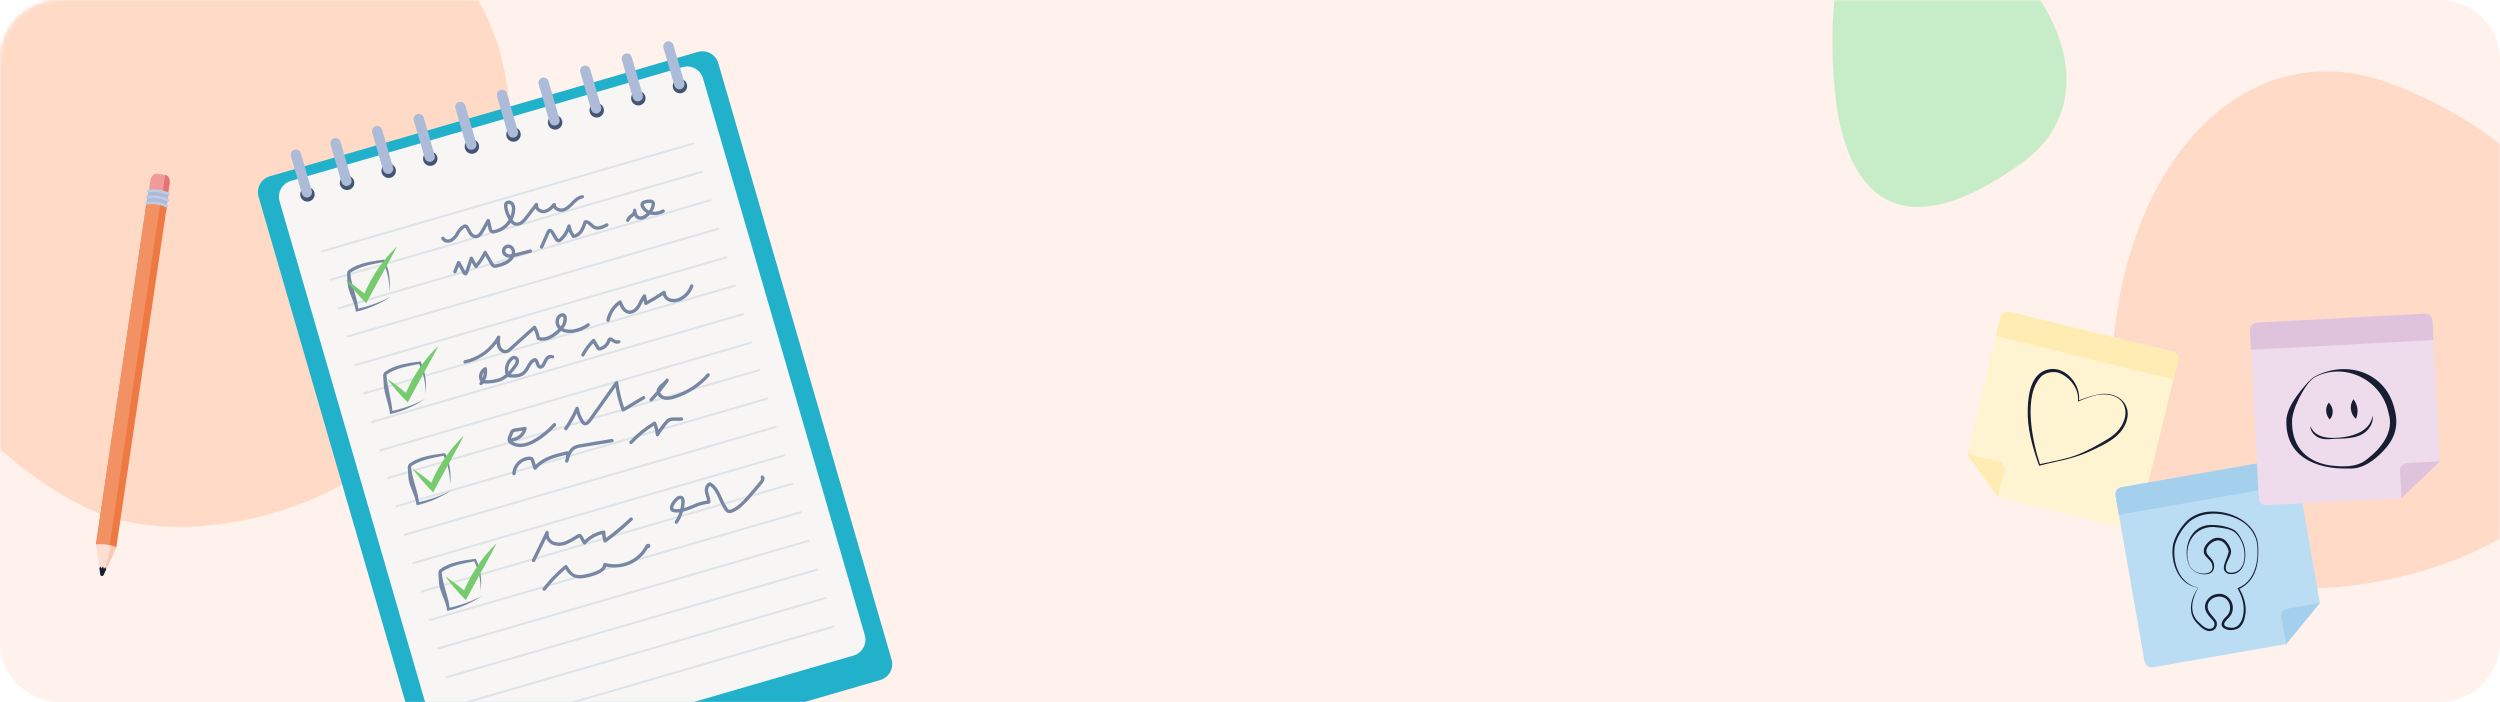 <?xml version="1.0" encoding="utf-8"?>
<svg xmlns="http://www.w3.org/2000/svg" width="666" height="187" viewBox="0 0 666 187" fill="none">
<g clip-path="url(#clip0_39_493)">
<path d="M650 0H16C7.163 0 0 7.163 0 16V171C0 179.837 7.163 187 16 187H650C658.837 187 666 179.837 666 171V16C666 7.163 658.837 0 650 0Z" fill="#FFF1EB"/>
<mask id="mask0_39_493" style="mask-type:luminance" maskUnits="userSpaceOnUse" x="0" y="0" width="666" height="187">
<path d="M650 0H16C7.163 0 0 7.163 0 16V171C0 179.837 7.163 187 16 187H650C658.837 187 666 179.837 666 171V16C666 7.163 658.837 0 650 0Z" fill="white"/>
</mask>
<g mask="url(#mask0_39_493)">
<path d="M134.915 21.812C151.319 124.161 64.212 150.347 27.632 137.232C-8.948 124.117 -82.421 42.617 -15.241 -2.505C51.939 -47.627 125.525 -36.619 134.915 21.812Z" fill="#FFDAC7"/>
<path d="M133.864 123.902C156.706 134.445 146.83 145.913 139.233 151.457C131.636 157.001 108.564 170.501 108.591 150.857C108.618 131.214 120.829 117.823 133.864 123.902Z" fill="#F8E5A9"/>
<path d="M539.102 43.049C500.954 70.856 491.252 44.329 489.096 26.831C486.94 9.333 485.792 -40.779 517.985 -22.868C550.177 -4.957 560.897 27.212 539.102 43.049Z" fill="#C7EDC8"/>
<path d="M637.145 22.366C711.914 50.929 695.806 119.357 672.877 138.709C649.924 158.102 567.062 175.781 562.794 113.39C558.526 50.999 594.389 6.07 637.145 22.366Z" fill="#FFDAC7"/>
</g>
<g filter="url(#filter0_d_39_493)">
<path d="M183.899 11.834L69.878 44.966C67.546 45.644 66.204 48.083 66.882 50.416L113.047 209.288C113.724 211.62 116.164 212.961 118.497 212.283L232.518 179.151C234.85 178.474 236.192 176.034 235.514 173.702L189.349 14.829C188.672 12.497 186.232 11.156 183.899 11.834Z" fill="#22B1CB"/>
<path d="M179.831 15.878L75.48 46.2C73.148 46.877 71.806 49.317 72.484 51.649L115.581 199.966C116.259 202.298 118.699 203.639 121.031 202.961L225.382 172.639C227.714 171.961 229.056 169.521 228.378 167.189L185.281 18.873C184.603 16.541 182.163 15.2 179.831 15.878Z" fill="#F7F6F5"/>
<path d="M182.853 35.892L83.612 64.729L83.765 65.257L183.006 36.419L182.853 35.892Z" fill="#DEE3E8"/>
<path d="M185.055 43.471L85.814 72.308L85.968 72.836L185.209 43.999L185.055 43.471Z" fill="#DEE3E8"/>
<path d="M187.256 51.045L88.015 79.882L88.169 80.41L187.41 51.573L187.256 51.045Z" fill="#DEE3E8"/>
<path d="M189.459 58.625L90.218 87.462L90.371 87.99L189.612 59.153L189.459 58.625Z" fill="#DEE3E8"/>
<path d="M191.661 66.204L92.42 95.041L92.573 95.569L191.814 66.732L191.661 66.204Z" fill="#DEE3E8"/>
<path d="M193.863 73.784L94.622 102.621L94.776 103.149L194.017 74.311L193.863 73.784Z" fill="#DEE3E8"/>
<path d="M196.064 81.358L96.823 110.195L96.977 110.723L196.218 81.885L196.064 81.358Z" fill="#DEE3E8"/>
<path d="M198.267 88.937L99.026 117.774L99.179 118.302L198.42 89.465L198.267 88.937Z" fill="#DEE3E8"/>
<path d="M200.392 96.253L101.151 125.09L101.305 125.618L200.546 96.781L200.392 96.253Z" fill="#DEE3E8"/>
<path d="M202.593 103.827L103.352 132.664L103.506 133.192L202.747 104.355L202.593 103.827Z" fill="#DEE3E8"/>
<path d="M204.796 111.406L105.555 140.243L105.708 140.771L204.949 111.934L204.796 111.406Z" fill="#DEE3E8"/>
<path d="M206.998 118.986L107.757 147.823L107.911 148.351L207.152 119.513L206.998 118.986Z" fill="#DEE3E8"/>
<path d="M209.201 126.565L109.96 155.402L110.113 155.93L209.354 127.093L209.201 126.565Z" fill="#DEE3E8"/>
<path d="M211.401 134.139L112.16 162.976L112.314 163.504L211.555 134.667L211.401 134.139Z" fill="#DEE3E8"/>
<path d="M213.604 141.719L114.363 170.556L114.516 171.084L213.757 142.246L213.604 141.719Z" fill="#DEE3E8"/>
<path d="M215.838 149.409L116.597 178.246L116.751 178.774L215.992 149.937L215.838 149.409Z" fill="#DEE3E8"/>
<path d="M218.041 156.989L118.8 185.826L118.953 186.354L218.194 157.516L218.041 156.989Z" fill="#DEE3E8"/>
<path d="M220.243 164.568L121.002 193.405L121.156 193.933L220.397 165.096L220.243 164.568Z" fill="#DEE3E8"/>
<path d="M117.665 62.653C117.308 62.705 116.942 62.668 116.595 62.557C116.152 62.411 115.785 62.094 115.588 61.671C115.487 61.442 115.588 61.178 115.815 61.072C116.043 60.972 116.307 61.072 116.413 61.299C116.51 61.494 116.685 61.644 116.898 61.708C117.264 61.825 117.662 61.795 118.006 61.62C118.649 61.193 119.17 60.601 119.513 59.912C119.94 59.078 120.596 58.378 121.408 57.902C121.61 57.791 121.843 57.746 122.075 57.776C122.394 57.85 122.661 58.058 122.819 58.345C122.972 58.598 123.115 58.854 123.244 59.12C123.365 59.377 123.506 59.627 123.662 59.868C123.878 60.258 124.265 60.523 124.71 60.577C125.322 60.576 125.815 59.849 126.174 59.213L127.67 56.54C127.789 56.322 128.065 56.248 128.282 56.362C128.391 56.422 128.474 56.53 128.497 56.649L129.016 58.81C129.041 58.975 129.108 59.127 129.204 59.26C129.304 59.328 129.56 59.282 129.646 59.263C131.25 58.934 132.647 57.95 133.495 56.553C133.411 56.4 133.337 56.244 133.256 56.084C132.706 55.117 132.37 54.041 132.26 52.934C132.234 52.587 132.312 52.243 132.488 51.946C132.701 51.632 133.046 51.441 133.422 51.417C133.892 51.378 134.355 51.552 134.689 51.896C135.133 52.437 135.34 53.132 135.261 53.825C135.221 54.769 134.976 55.699 134.533 56.538C134.903 57.22 135.761 57.474 136.443 57.104C136.543 57.053 136.632 56.986 136.719 56.91C137.205 56.534 137.635 56.083 137.978 55.571L140.549 52.202C140.697 52.005 140.984 51.967 141.182 52.116C141.322 52.224 141.386 52.406 141.345 52.578C141.286 52.87 141.381 53.174 141.591 53.388C141.934 53.758 142.424 53.947 142.926 53.904L142.937 53.901C143.906 53.768 144.69 52.94 145.274 52.232C145.43 52.038 145.719 52.011 145.908 52.168C146.006 52.248 146.064 52.368 146.073 52.498C146.093 52.784 146.248 53.042 146.485 53.208C146.89 53.496 147.4 53.6 147.892 53.497C148.779 53.28 149.493 52.545 150.183 51.83C151.012 50.977 151.896 50.159 153.07 49.983C153.31 49.942 153.539 50.099 153.58 50.339C153.581 50.344 153.585 50.355 153.586 50.36C153.623 50.607 153.455 50.833 153.208 50.871C152.308 51.006 151.552 51.712 150.861 52.428C150.089 53.219 149.248 54.088 148.11 54.367C147.359 54.539 146.573 54.378 145.944 53.926C145.748 53.783 145.581 53.602 145.448 53.4C144.82 54.115 143.972 54.608 143.038 54.799C142.243 54.881 141.453 54.584 140.914 53.991C140.798 53.87 140.7 53.727 140.622 53.578L138.686 56.115C138.284 56.701 137.783 57.224 137.215 57.653C136.551 58.144 135.686 58.28 134.908 58.008C134.569 57.866 134.265 57.646 134.034 57.364C133.039 58.803 131.526 59.804 129.813 60.153C129.442 60.255 129.042 60.199 128.707 60.011C128.401 59.767 128.201 59.413 128.145 59.023L127.893 57.98L126.964 59.647C126.485 60.502 125.802 61.479 124.707 61.476C123.965 61.423 123.296 61.011 122.921 60.37C122.743 60.095 122.586 59.809 122.444 59.518C122.33 59.282 122.205 59.05 122.066 58.827C122.03 58.763 121.984 58.702 121.924 58.656C121.924 58.656 121.893 58.665 121.808 58.707C121.153 59.115 120.628 59.691 120.285 60.38C119.862 61.213 119.218 61.909 118.429 62.407C118.195 62.527 117.938 62.608 117.674 62.644L117.665 62.653ZM133.476 52.329C133.386 52.337 133.301 52.379 133.248 52.452C133.176 52.599 133.149 52.761 133.166 52.917C133.258 53.846 133.541 54.742 134 55.553C134.215 54.993 134.341 54.401 134.363 53.805C134.425 53.352 134.303 52.89 134.035 52.521C133.898 52.383 133.704 52.308 133.503 52.326L133.477 52.334L133.476 52.329Z" fill="#7686A3"/>
<path d="M122.06 71.358C122.011 71.366 121.959 71.364 121.907 71.362C121.613 71.316 121.362 71.12 121.247 70.844L120.239 68.991L119.606 70.554C119.513 70.787 119.248 70.898 119.02 70.804C118.787 70.712 118.676 70.447 118.77 70.219L119.76 67.773C119.827 67.611 119.979 67.504 120.153 67.493C120.328 67.482 120.493 67.578 120.576 67.725L121.942 70.242L123.149 66.651C123.201 66.476 123.355 66.357 123.535 66.344C123.713 66.327 123.883 66.421 123.969 66.579L124.854 68.205C125.638 67.239 126.298 66.182 126.824 65.057C126.894 64.904 127.043 64.804 127.212 64.795C127.381 64.786 127.538 64.872 127.619 65.014L129.358 68.006C129.43 68.174 129.553 68.322 129.704 68.427C129.861 68.456 130.025 68.448 130.182 68.397C131.922 68.023 133.13 67.431 133.78 66.636C133.145 66.677 132.529 66.427 132.1 65.956C131.488 65.23 131.581 64.15 132.308 63.538C132.836 63.092 133.579 63.008 134.191 63.322C134.939 63.769 135.348 64.623 135.22 65.484L139.165 64.441C139.404 64.378 139.652 64.523 139.716 64.762C139.78 65.001 139.634 65.249 139.395 65.313L135.25 66.415C135.15 66.444 135.048 66.468 134.941 66.493C134.316 67.831 132.785 68.768 130.375 69.279C130.048 69.374 129.698 69.373 129.375 69.266C129.027 69.093 128.751 68.812 128.586 68.46L127.267 66.187C126.674 67.298 125.953 68.343 125.118 69.29C125.019 69.405 124.874 69.458 124.727 69.444C124.58 69.429 124.451 69.341 124.385 69.211L123.675 67.912L122.752 70.664C122.573 71.191 122.275 71.329 122.062 71.363L122.06 71.358ZM133.322 64.055C133.113 64.082 132.919 64.184 132.782 64.344C132.558 64.655 132.564 65.071 132.796 65.376C133.198 65.734 133.76 65.857 134.274 65.696C134.279 65.672 134.287 65.641 134.297 65.615C134.468 65.062 134.265 64.463 133.789 64.126C133.643 64.054 133.482 64.032 133.322 64.055Z" fill="#7686A3"/>
<path d="M142.335 64.259C142.086 64.291 141.86 64.122 141.828 63.874C141.815 63.792 141.831 63.707 141.86 63.63L143.602 59.678C143.696 59.41 143.888 59.183 144.132 59.037C144.628 58.796 145.185 59.075 145.583 59.755L146.442 61.234C146.529 61.415 146.665 61.569 146.842 61.667C146.917 61.628 146.983 61.58 147.046 61.522C148.048 60.595 148.78 59.41 149.153 58.093C149.221 57.856 149.472 57.715 149.709 57.783C149.878 57.831 149.998 57.968 150.031 58.142C150.183 58.979 150.505 59.773 150.984 60.475C151.611 60.27 152.146 59.845 152.492 59.281C152.914 58.569 153.228 57.797 153.437 56.998C153.484 56.846 153.6 56.733 153.755 56.693C154.597 56.477 155.199 57.035 155.733 57.532C155.944 57.746 156.183 57.939 156.436 58.101C157.28 58.582 158.434 58.081 159.446 57.524C159.663 57.404 159.936 57.478 160.062 57.694C160.188 57.909 160.107 58.184 159.892 58.31C159.892 58.31 159.887 58.312 159.881 58.313C158.647 58.992 157.224 59.589 155.988 58.883C155.674 58.688 155.377 58.454 155.118 58.192C154.742 57.843 154.471 57.601 154.206 57.558C153.993 58.341 153.667 59.089 153.238 59.78C152.71 60.643 151.838 61.246 150.841 61.421C150.682 61.444 150.519 61.377 150.423 61.245C150.058 60.755 149.752 60.215 149.524 59.646C149.069 60.602 148.433 61.468 147.652 62.187C147.476 62.37 147.25 62.499 147.004 62.559C146.498 62.648 146.046 62.356 145.658 61.69L144.799 60.211C144.728 60.066 144.618 59.943 144.484 59.856C144.501 59.874 144.446 59.999 144.423 60.04L142.686 63.991C142.625 64.134 142.489 64.237 142.333 64.254L142.335 64.259Z" fill="#7686A3"/>
<path d="M165.304 57.138C165.056 57.17 164.828 56.996 164.796 56.748C164.791 56.692 164.792 56.634 164.804 56.579C164.999 56.008 165.39 55.522 165.897 55.197L166.031 55.089C166.263 54.902 166.632 54.554 166.639 54.226C166.631 54.177 166.629 54.132 166.626 54.081C166.602 53.842 166.774 53.626 167.01 53.591C167.246 53.557 167.464 53.717 167.515 53.949C167.529 54.019 167.539 54.09 167.537 54.165C167.601 54.679 167.79 55.408 168.316 55.604C168.812 55.695 169.322 55.558 169.702 55.23C169.907 55.091 170.103 54.936 170.283 54.77C169.648 54.416 169.128 53.886 168.793 53.245C168.603 52.928 168.556 52.547 168.648 52.194C168.828 51.752 169.22 51.427 169.687 51.337C170.204 51.187 170.741 51.122 171.282 51.154C171.58 51.153 171.866 51.253 172.103 51.436C172.445 51.766 172.575 52.255 172.444 52.711C172.34 53.296 172.125 53.857 171.801 54.357C172.716 54.475 173.647 54.29 174.453 53.833C174.67 53.712 174.945 53.793 175.067 54.015C175.188 54.232 175.107 54.507 174.885 54.629C173.882 55.195 172.713 55.409 171.575 55.236C171.442 55.211 171.314 55.185 171.189 55.148C170.89 55.458 170.566 55.741 170.212 55.981C169.599 56.491 168.769 56.669 168.001 56.451C167.537 56.272 167.168 55.909 166.967 55.453C166.853 55.572 166.726 55.689 166.596 55.79L166.452 55.906C166.106 56.115 165.835 56.423 165.673 56.79C165.627 56.969 165.478 57.105 165.296 57.129L165.304 57.138ZM170.512 52.087C170.324 52.113 170.137 52.156 169.957 52.209C169.709 52.281 169.55 52.384 169.515 52.48C169.505 52.523 169.495 52.629 169.607 52.854C169.891 53.401 170.349 53.834 170.91 54.089C171.244 53.643 171.471 53.125 171.569 52.576C171.612 52.329 171.578 52.172 171.531 52.129C171.443 52.08 171.339 52.059 171.243 52.064C170.998 52.049 170.76 52.055 170.518 52.091L170.512 52.087Z" fill="#7686A3"/>
<path d="M121.954 94.85C121.706 94.882 121.48 94.714 121.448 94.465C121.413 94.229 121.573 94.011 121.805 93.961C125.463 93.173 128.615 90.86 130.464 87.61C130.584 87.392 130.86 87.317 131.076 87.432C131.234 87.523 131.325 87.697 131.302 87.876C131.137 88.668 131.168 89.483 131.394 90.259C131.637 90.858 132.321 91.38 132.906 91.187C133.175 91.069 133.416 90.896 133.619 90.688L140.076 84.874C140.262 84.706 140.546 84.72 140.715 84.906C140.74 84.933 140.758 84.956 140.773 84.986C141.262 85.863 141.611 86.809 141.801 87.796C143.348 88.216 145.009 87.155 146.159 86.169C146.37 85.987 146.563 85.805 146.741 85.628C146.113 84.946 145.858 84.007 146.053 83.103C146.176 82.403 146.647 81.82 147.3 81.544C147.715 81.355 148.198 81.403 148.563 81.675C148.805 81.897 148.957 82.202 148.989 82.53C149.104 83.596 148.772 84.66 148.07 85.476C148.908 85.816 149.826 85.904 150.711 85.739C152.045 85.523 153.313 85 154.404 84.202C154.608 84.057 154.891 84.106 155.031 84.312C155.169 84.512 155.127 84.782 154.936 84.929C153.727 85.813 152.326 86.391 150.851 86.631C149.702 86.856 148.51 86.693 147.462 86.179C147.246 86.402 147.008 86.626 146.752 86.849C145.361 88.049 143.279 89.318 141.251 88.562C141.098 88.509 140.99 88.375 140.96 88.212C140.827 87.42 140.587 86.654 140.245 85.93L134.218 91.35C133.926 91.646 133.576 91.88 133.186 92.033C132.07 92.409 130.947 91.579 130.546 90.591C130.408 90.236 130.327 89.859 130.302 89.477C128.263 92.21 125.306 94.111 121.976 94.827L121.945 94.836L121.954 94.85ZM147.787 82.353C147.733 82.363 147.678 82.373 147.629 82.399C147.259 82.564 146.998 82.908 146.936 83.304C146.814 83.889 146.962 84.499 147.348 84.959C147.899 84.335 148.173 83.506 148.098 82.675C148.071 82.465 148.011 82.397 147.989 82.38C147.928 82.346 147.857 82.338 147.792 82.351L147.787 82.353Z" fill="#7686A3"/>
<path d="M160.044 83.737C159.796 83.769 159.57 83.6 159.538 83.352C159.529 83.302 159.531 83.25 159.545 83.201C159.978 81.123 161.197 79.292 162.942 78.087C163.057 78.007 163.2 77.989 163.332 78.03C163.465 78.072 163.568 78.174 163.617 78.302C164.027 79.397 164.577 80.542 165.547 80.707C166.425 80.852 167.26 80.083 167.707 79.375C167.925 79.02 168.125 78.647 168.303 78.274C168.578 77.662 168.926 77.086 169.336 76.549C169.493 76.36 169.776 76.33 169.972 76.49C170.054 76.558 170.111 76.656 170.13 76.759L170.379 78.129C171.844 77.337 173.273 76.464 174.65 75.531C174.856 75.392 175.134 75.442 175.275 75.653C175.326 75.73 175.352 75.82 175.351 75.912C175.42 76.722 176.004 77.393 176.796 77.575C177.663 77.741 178.563 77.571 179.314 77.101C180.496 76.42 181.394 75.335 181.844 74.048C181.925 73.813 182.18 73.687 182.415 73.767C182.651 73.848 182.776 74.103 182.696 74.338C182.175 75.835 181.132 77.094 179.759 77.882C178.808 78.473 177.664 78.674 176.572 78.442C175.658 78.21 174.915 77.544 174.582 76.656C173.184 77.577 171.733 78.434 170.259 79.212C170.129 79.278 169.981 79.281 169.853 79.215C169.725 79.149 169.634 79.032 169.605 78.892L169.444 78.023C169.333 78.233 169.224 78.448 169.116 78.668C168.925 79.073 168.707 79.468 168.477 79.855C167.852 80.838 166.715 81.81 165.408 81.588C164.181 81.384 163.474 80.273 163.004 79.167C161.695 80.235 160.787 81.723 160.439 83.381C160.402 83.57 160.249 83.712 160.056 83.739L160.044 83.737Z" fill="#7686A3"/>
<path d="M126.212 100.596C125.963 100.628 125.737 100.46 125.705 100.211C125.684 100.08 125.725 99.948 125.813 99.854C125.869 99.792 125.92 99.731 125.97 99.665C125.862 99.513 125.78 99.348 125.723 99.17C125.326 97.883 125.89 96.494 127.077 95.852C127.295 95.737 127.568 95.829 127.683 96.048C127.706 96.087 127.72 96.134 127.722 96.18C127.891 97.235 127.727 98.325 127.261 99.284C127.283 99.278 127.307 99.282 127.335 99.28C128.556 99.308 129.772 99.138 130.936 98.771C131.573 98.518 132.169 98.167 132.693 97.723C132.68 97.681 132.668 97.638 132.657 97.602C132.207 96.032 132.701 94.344 133.926 93.26C134.249 92.932 134.697 92.762 135.157 92.788C135.874 92.929 136.362 93.606 136.269 94.331C136.189 94.881 135.955 95.396 135.597 95.82C135.131 96.482 134.615 97.107 134.056 97.687C135.106 97.754 136.372 97.718 137.206 97.024C137.658 96.589 138.03 96.075 138.306 95.508C138.793 94.662 139.288 93.786 140.267 93.393C140.343 93.359 140.432 93.35 140.512 93.367C141.205 93.487 141.425 94.167 141.592 94.662C141.711 95.034 141.817 95.318 141.959 95.334C142.059 95.345 142.235 95.202 142.371 94.979C142.494 94.772 142.609 94.555 142.704 94.333C142.85 93.987 143.035 93.659 143.254 93.349C143.715 92.648 144.603 92.356 145.392 92.648C145.613 92.761 145.698 93.034 145.58 93.257C145.469 93.466 145.21 93.559 144.991 93.457C144.677 93.302 144.231 93.558 143.972 93.89C143.795 94.148 143.64 94.422 143.519 94.714C143.405 94.971 143.275 95.215 143.134 95.456C142.893 95.949 142.386 96.251 141.841 96.227C141.122 96.138 140.899 95.447 140.729 94.941C140.673 94.711 140.576 94.494 140.44 94.304C139.847 94.723 139.377 95.294 139.089 95.956C138.76 96.618 138.319 97.21 137.785 97.714C136.67 98.645 135.102 98.666 133.863 98.579C133.649 98.573 133.441 98.524 133.248 98.432C132.654 98.93 131.979 99.327 131.26 99.61C130.004 100.015 128.685 100.204 127.367 100.18C127.154 100.196 126.944 100.183 126.739 100.146C126.66 100.249 126.574 100.348 126.489 100.447C126.414 100.526 126.322 100.582 126.212 100.596ZM126.883 97.173C126.552 97.612 126.423 98.171 126.527 98.707C126.736 98.223 126.859 97.701 126.883 97.173ZM134.972 93.689C134.802 93.733 134.644 93.819 134.515 93.948C133.653 94.725 133.248 95.89 133.442 97.03C133.959 96.485 134.432 95.907 134.866 95.294C135.123 94.996 135.295 94.643 135.371 94.254C135.392 93.991 135.234 93.705 135.046 93.685C135.021 93.681 134.993 93.683 134.971 93.684L134.972 93.689Z" fill="#7686A3"/>
<path d="M153.343 92.982C153.25 92.997 153.153 92.979 153.07 92.929C152.852 92.809 152.767 92.537 152.887 92.319C153.663 90.874 154.653 89.55 155.809 88.39C155.987 88.212 156.267 88.211 156.444 88.388C156.47 88.415 156.496 88.448 156.516 88.476L157.644 90.37C157.667 90.409 157.688 90.442 157.716 90.48C157.748 90.471 157.774 90.463 157.806 90.454C158.72 90.211 159.45 89.53 159.756 88.634C159.834 88.233 160.144 87.92 160.544 87.838C160.784 87.837 161.01 87.926 161.187 88.081C161.639 88.436 162.218 88.812 162.651 88.628C162.879 88.528 163.145 88.634 163.245 88.862C163.346 89.09 163.24 89.356 163.012 89.457C162.157 89.825 161.302 89.306 160.654 88.808C160.64 88.841 160.632 88.872 160.613 88.923C160.206 90.106 159.233 91.012 158.027 91.334C157.807 91.404 157.566 91.4 157.346 91.315C157.138 91.209 156.969 91.041 156.864 90.837L156.036 89.446C155.112 90.441 154.317 91.548 153.669 92.744C153.601 92.866 153.478 92.954 153.334 92.973L153.343 92.982Z" fill="#7686A3"/>
<path d="M137.424 117.04C136.183 117.24 134.906 116.964 133.862 116.266C133.655 116.126 133.483 115.947 133.352 115.733C133.131 115.19 133.171 114.578 133.457 114.065L133.883 113.049C133.961 112.826 134.091 112.622 134.256 112.46C134.489 112.277 134.773 112.172 135.063 112.145L137.779 111.722C137.925 111.691 138.078 111.744 138.173 111.854C138.273 111.962 138.316 112.11 138.289 112.255C137.892 114.042 136.403 115.379 134.581 115.57C134.525 115.575 134.467 115.569 134.41 115.552C135.316 116.13 136.411 116.332 137.46 116.119C138.579 115.891 139.64 115.446 140.59 114.815C142.372 113.736 143.985 112.392 145.371 110.838C145.54 110.652 145.821 110.633 146.012 110.801C146.204 110.968 146.218 111.25 146.05 111.442C144.604 113.064 142.921 114.464 141.061 115.588C140.013 116.276 138.842 116.759 137.615 117.007C137.548 117.015 137.484 117.028 137.417 117.036L137.424 117.04ZM137.206 112.724L135.207 113.036C135.084 113.043 134.962 113.079 134.854 113.139C134.79 113.215 134.746 113.302 134.717 113.396L134.291 114.413C134.161 114.656 134.097 114.927 134.109 115.204L134.098 115.167C134.074 114.928 134.239 114.708 134.477 114.679C134.487 114.676 134.498 114.673 134.515 114.674C135.69 114.539 136.712 113.801 137.206 112.724Z" fill="#7686A3"/>
<path d="M148.797 112.642C148.687 112.657 148.577 112.631 148.483 112.567C148.277 112.427 148.223 112.144 148.364 111.938C149.506 110.255 150.501 108.478 151.33 106.623C151.429 106.393 151.698 106.293 151.927 106.392C152.064 106.449 152.158 106.577 152.187 106.717C152.411 107.9 152.859 109.029 153.5 110.05C153.567 110.185 153.671 110.304 153.799 110.393C154.071 110.52 154.494 110.105 154.774 109.709L161.892 99.707C162.033 99.506 162.317 99.458 162.519 99.6C162.62 99.673 162.687 99.785 162.705 99.906C163.005 102.16 163.522 104.373 164.261 106.523L169.235 103.543C169.451 103.423 169.727 103.504 169.847 103.72C169.964 103.927 169.898 104.192 169.695 104.32L164.248 107.58C164.13 107.648 163.991 107.66 163.864 107.617C163.737 107.574 163.638 107.471 163.591 107.347C162.862 105.332 162.32 103.252 161.97 101.138L155.504 110.229C154.837 111.167 154.07 111.522 153.399 111.201C153.118 111.043 152.885 110.813 152.733 110.525C152.263 109.774 151.886 108.968 151.612 108.126C150.879 109.621 150.043 111.06 149.108 112.431C149.036 112.538 148.925 112.61 148.798 112.624L148.797 112.642Z" fill="#7686A3"/>
<path d="M176.327 104.488C175.796 104.573 175.256 104.547 174.742 104.41C174.11 104.227 173.568 103.818 173.219 103.267C172.756 103.802 172.276 104.319 171.789 104.827C171.618 105.009 171.334 105.017 171.153 104.846C170.972 104.676 170.964 104.392 171.134 104.211C171.134 104.211 171.145 104.207 171.143 104.202C171.76 103.565 172.354 102.912 172.929 102.23C172.931 102.16 172.934 102.091 172.944 102.025C173.057 101.133 173.74 100.569 174.34 100.074C174.645 99.842 174.919 99.585 175.172 99.294C175.23 99.214 175.285 99.129 175.342 99.05C175.476 98.839 175.755 98.775 175.965 98.909C176.176 99.042 176.24 99.321 176.106 99.532C176.045 99.636 175.976 99.736 175.901 99.832C175.264 100.75 174.585 101.645 173.869 102.511C174.051 103.02 174.473 103.406 174.994 103.547C175.777 103.697 176.586 103.628 177.328 103.344C180.803 102.3 183.916 100.307 186.321 97.588C186.49 97.402 186.772 97.388 186.958 97.558C187.138 97.723 187.155 97.998 186.998 98.187C184.481 101.03 181.223 103.116 177.587 104.213C177.176 104.338 176.764 104.435 176.342 104.5L176.327 104.488Z" fill="#7686A3"/>
<path d="M134.973 124.603C134.973 124.603 134.923 124.606 134.9 124.607C134.652 124.599 134.454 124.393 134.462 124.145C134.612 121.686 136.593 119.736 139.059 119.632C139.361 119.608 139.666 119.691 139.912 119.871C140.109 120.054 140.253 120.293 140.317 120.555L140.72 121.823C142.772 119.744 145.798 118.928 148.974 118.217C149.136 118.181 149.299 118.231 149.409 118.353C149.76 117.668 150.314 117.112 150.994 116.754C151.497 116.534 152.033 116.389 152.58 116.322L160.967 114.926C161.214 114.889 161.44 115.058 161.487 115.296C161.529 115.541 161.362 115.773 161.117 115.816L152.73 117.211C152.27 117.265 151.823 117.383 151.395 117.565C150.489 118.011 150.009 118.998 149.66 120.084C149.615 120.4 149.521 120.708 149.388 120.998C149.282 121.224 149.019 121.323 148.789 121.224C148.586 121.134 148.485 120.906 148.544 120.694C148.611 120.434 148.689 120.171 148.768 119.908C148.796 119.671 148.79 119.432 148.749 119.192C145.598 119.913 142.658 120.79 140.878 122.996C140.772 123.124 140.606 123.184 140.444 123.157C140.28 123.124 140.148 123.008 140.097 122.851L139.454 120.834C139.428 120.744 139.395 120.651 139.337 120.57C139.322 120.558 139.269 120.533 139.069 120.534C137.087 120.629 135.492 122.191 135.369 124.173C135.364 124.392 135.199 124.572 134.986 124.605L134.973 124.603Z" fill="#7686A3"/>
<path d="M166.173 116.293C165.925 116.325 165.698 116.156 165.666 115.908C165.65 115.775 165.69 115.637 165.783 115.542C167.65 113.517 169.799 111.77 172.168 110.367C172.28 110.3 172.418 110.283 172.54 110.327C172.665 110.365 172.762 110.463 172.815 110.585C173.071 111.209 173.27 111.855 173.406 112.52C173.934 111.737 174.501 110.988 175.115 110.266C175.363 109.936 175.678 109.662 176.037 109.46C176.495 109.264 176.991 109.177 177.491 109.203L179.541 109.186C179.792 109.182 179.993 109.381 179.997 109.631C180.001 109.882 179.802 110.083 179.551 110.087L177.503 110.11C177.145 110.082 176.783 110.136 176.449 110.267C176.201 110.419 175.985 110.62 175.807 110.855C174.963 111.85 174.199 112.907 173.528 114.024C173.427 114.19 173.228 114.271 173.038 114.229C172.848 114.187 172.709 114.022 172.692 113.826C172.62 113.006 172.449 112.202 172.177 111.423C170.062 112.736 168.139 114.331 166.455 116.159C166.386 116.237 166.285 116.283 166.18 116.296L166.173 116.293Z" fill="#7686A3"/>
<path d="M140.195 147.755C139.947 147.787 139.719 147.613 139.687 147.365C139.673 147.278 139.687 147.188 139.727 147.107L143.354 139.694C143.46 139.469 143.732 139.378 143.957 139.485C144.145 139.579 144.246 139.79 144.198 139.998C143.96 140.989 144.744 141.975 145.606 142.32C146.648 142.658 147.784 142.585 148.773 142.109C149.492 141.786 150.19 141.411 150.857 140.988C151.194 140.787 151.529 140.581 151.874 140.389C152.092 140.252 152.351 140.199 152.603 140.258C152.84 140.344 153.033 140.516 153.139 140.743L153.79 141.882C155.159 140.563 156.881 139.673 158.747 139.32C158.882 139.292 159.018 139.327 159.125 139.416C159.231 139.505 159.285 139.633 159.285 139.77C159.273 140.3 159.329 140.828 159.45 141.342C161.677 139.67 163.807 137.878 165.84 135.971C166.017 135.793 166.304 135.796 166.477 135.975C166.654 136.152 166.652 136.439 166.473 136.611C166.467 136.613 166.458 136.621 166.455 136.628C164.242 138.707 161.905 140.651 159.464 142.454C159.261 142.605 158.979 142.561 158.829 142.358C158.801 142.32 158.778 142.281 158.766 142.239C158.557 141.619 158.427 140.975 158.392 140.322C156.717 140.745 155.201 141.655 154.031 142.928C153.937 143.036 153.792 143.089 153.65 143.073C153.508 143.057 153.381 142.974 153.309 142.846L152.363 141.186L152.355 141.16L152.324 141.169C151.989 141.358 151.663 141.555 151.33 141.749C150.626 142.2 149.887 142.593 149.125 142.928C147.922 143.495 146.541 143.57 145.279 143.147C144.493 142.826 143.859 142.22 143.5 141.455L140.55 147.498C140.486 147.631 140.353 147.727 140.204 147.747L140.195 147.755Z" fill="#7686A3"/>
<path d="M178.24 137.548C177.991 137.58 177.765 137.411 177.733 137.163C177.718 137.053 177.743 136.942 177.808 136.849C178.295 136.124 178.691 135.339 178.972 134.513C178.539 134.559 178.099 134.561 177.66 134.511C177.404 134.494 177.156 134.411 176.941 134.279C176.29 133.833 176.371 132.928 176.74 132.231C177.069 131.609 177.507 131.047 178.03 130.58C178.443 130.093 179.12 129.92 179.718 130.146C180.06 130.316 180.454 130.728 180.407 131.749C180.385 132.282 180.317 132.817 180.218 133.344C180.974 133.107 181.718 132.834 182.446 132.519C183.686 131.941 184.997 131.549 186.35 131.339C186.293 130.943 186.202 130.552 186.065 130.18C185.967 129.882 185.878 129.576 185.812 129.269C185.583 128.185 185.925 126.843 187.004 126.495C187.13 126.459 187.26 126.472 187.371 126.538C188.945 127.483 189.687 129.15 190.409 130.766C190.79 131.703 191.268 132.6 191.826 133.439C191.912 133.575 192.025 133.691 192.158 133.772C192.416 133.835 192.684 133.791 192.907 133.652C194.511 132.946 195.761 131.632 197.002 130.23C198.159 128.932 199.301 127.581 200.403 126.214C200.69 125.861 200.823 125.531 200.725 125.41C200.565 125.216 200.597 124.932 200.786 124.774C200.98 124.615 201.264 124.647 201.422 124.836C201.66 125.122 201.929 125.753 201.105 126.777C199.992 128.148 198.843 129.512 197.678 130.823C196.419 132.242 195.043 133.695 193.27 134.468C192.811 134.722 192.267 134.759 191.782 134.586C191.5 134.444 191.265 134.226 191.098 133.966C190.496 133.076 189.99 132.124 189.582 131.132C188.924 129.658 188.294 128.256 187.099 127.435C186.668 127.864 186.515 128.498 186.689 129.077C186.746 129.352 186.833 129.63 186.918 129.903C187.15 130.505 187.261 131.143 187.242 131.789C187.223 132.018 187.04 132.197 186.807 132.202C185.406 132.346 184.041 132.731 182.777 133.344C181.869 133.746 180.927 134.071 179.966 134.327C179.653 135.397 179.169 136.413 178.545 137.339C178.473 137.445 178.357 137.519 178.23 137.533L178.24 137.548ZM179.18 130.933C178.972 130.987 178.785 131.093 178.635 131.245C178.19 131.644 177.82 132.123 177.538 132.652C177.36 132.984 177.279 133.414 177.451 133.535C177.545 133.583 177.65 133.609 177.76 133.612C178.255 133.662 178.755 133.649 179.246 133.563C179.389 132.955 179.477 132.329 179.506 131.702C179.526 131.296 179.455 131.013 179.315 130.945C179.27 130.929 179.222 130.92 179.178 130.927L179.18 130.933Z" fill="#7686A3"/>
<path d="M143.026 155.387C142.777 155.419 142.551 155.25 142.519 155.002C142.501 154.881 142.533 154.757 142.609 154.661C144.347 152.45 146.305 150.422 148.457 148.606C148.651 148.446 148.932 148.468 149.091 148.662C149.108 148.68 149.12 148.7 149.131 148.719C149.728 149.73 150.296 150.601 151.167 150.978C151.885 151.222 152.655 151.273 153.395 151.12C154.588 150.951 155.754 150.63 156.866 150.163C157.524 149.886 158.644 149.286 158.688 148.375C158.693 148.236 158.765 148.106 158.879 148.027C158.993 147.948 159.141 147.923 159.273 147.964C163.446 149.144 167.87 147.252 169.907 143.426C170.02 143.124 170.287 142.904 170.607 142.862C170.827 142.85 171.032 142.962 171.144 143.153C171.264 143.347 171.271 143.591 171.158 143.79C171.042 143.944 170.863 144.036 170.669 144.04C170.647 144.041 170.628 144.035 170.609 144.029C168.393 147.947 163.879 149.946 159.492 148.954C159.225 149.77 158.453 150.463 157.219 150.982C156.034 151.475 154.794 151.819 153.524 151.999C152.614 152.177 151.678 152.106 150.812 151.785C149.881 151.3 149.122 150.542 148.637 149.618C146.688 151.306 144.907 153.175 143.32 155.199C143.249 155.288 143.14 155.348 143.025 155.364L143.026 155.387Z" fill="#7686A3"/>
<path d="M102.103 77.025C99.28 78.933 96.127 80.296 92.802 81.05C92.557 78.454 90.782 76.068 90.607 73.457L90.523 72.182C90.52 71.502 90.247 70.62 90.805 70C93.477 68.027 96.967 67.625 100.152 67.18L100.394 67.144L100.487 67.347C101.717 69.965 102.123 72.898 101.66 75.757C101.815 72.942 101.211 70.135 99.916 67.627L100.247 67.8C97.231 68.395 94.035 68.843 91.464 70.592C91.391 70.676 91.35 70.791 91.354 70.905C91.526 73.9 93.348 77.629 93.457 80.585L93.034 80.273C96.199 79.639 99.257 78.539 102.101 77.02L102.103 77.025Z" fill="#7686A3"/>
<path d="M111.198 104.306C108.375 106.214 105.217 107.579 101.897 108.331C101.653 105.735 100.405 103.196 100.23 100.585L100.146 99.31C100.142 98.624 99.87 97.748 100.428 97.127C103.1 95.154 106.59 94.753 109.775 94.308L110.017 94.272L110.11 94.474C111.34 97.093 111.746 100.026 111.283 102.885C111.438 100.07 110.834 97.263 109.539 94.755L109.87 94.928C106.854 95.523 103.657 95.966 101.087 97.72C101.015 97.809 100.973 97.919 100.977 98.032C101.149 101.028 102.443 104.91 102.547 107.868L102.13 107.554C105.293 106.915 108.352 105.82 111.197 104.301L111.198 104.306Z" fill="#7686A3"/>
<path d="M118.274 128.597C115.45 130.505 112.292 131.869 108.973 132.622C108.728 130.026 106.953 127.64 106.776 125.024L106.692 123.749C106.689 123.068 106.416 122.186 106.974 121.566C109.647 119.593 113.136 119.192 116.321 118.747L116.563 118.711L116.656 118.913C117.888 121.537 118.299 124.469 117.836 127.328C117.991 124.512 117.387 121.706 116.092 119.197L116.422 119.37C113.407 119.966 110.211 120.414 107.64 122.163C107.568 122.252 107.526 122.362 107.53 122.475C107.702 125.47 109.526 129.204 109.628 132.157L109.21 131.843C112.375 131.21 115.433 130.109 118.277 128.59L118.274 128.597Z" fill="#7686A3"/>
<path d="M126.436 156.728C123.613 158.636 120.46 159.998 117.136 160.752C116.891 158.156 115.115 155.77 114.941 153.159L114.856 151.885C114.852 151.199 114.58 150.322 115.138 149.702C117.811 147.729 121.3 147.328 124.486 146.883L124.727 146.847L124.82 147.049C126.051 149.668 126.456 152.601 125.993 155.46C126.148 152.644 125.545 149.838 124.249 147.329L124.58 147.502C121.564 148.098 118.367 148.541 115.797 150.295C115.726 150.384 115.683 150.494 115.687 150.607C115.859 153.602 117.681 157.331 117.79 160.287L117.368 159.975C120.533 159.342 123.59 158.242 126.435 156.722L126.436 156.728Z" fill="#7686A3"/>
<path d="M116.651 151.58C118.683 152.919 120.618 154.394 122.451 155.997L121.203 156.233C123.316 151.212 126.266 146.468 130.287 142.753C128.505 146.276 126.376 149.922 124.519 153.381C124.136 154.093 122.448 157.228 122.098 157.874C120.121 155.918 118.298 153.82 116.648 151.587L116.651 151.58Z" fill="#77CB6F"/>
<path d="M112.9 126.593C111.325 125.253 109.666 124.012 107.934 122.879C109.584 125.112 111.409 127.215 113.384 129.165C113.734 128.52 115.421 125.379 115.805 124.673C117.662 121.214 119.791 117.567 121.573 114.045C117.859 117.596 114.909 121.865 112.9 126.593Z" fill="#77CB6F"/>
<path d="M106.144 102.655C104.57 101.316 102.91 100.075 101.177 98.936C102.828 101.169 104.652 103.272 106.627 105.223L109.048 100.73C110.905 97.271 113.034 93.624 114.816 90.102C111.102 93.654 108.152 97.922 106.143 102.65L106.144 102.655Z" fill="#77CB6F"/>
<path d="M95.075 76.222C93.501 74.883 91.841 73.642 90.107 72.503C91.758 74.737 93.582 76.839 95.557 78.79L97.979 74.297C99.836 70.838 101.965 67.192 103.746 63.669C100.033 67.221 97.083 71.489 95.073 76.217L95.075 76.222Z" fill="#77CB6F"/>
<path d="M80.435 51.629C81.455 51.332 82.042 50.265 81.746 49.244C81.449 48.224 80.382 47.637 79.361 47.934C78.341 48.23 77.754 49.298 78.051 50.318C78.347 51.338 79.415 51.925 80.435 51.629Z" fill="#445473"/>
<path d="M78.15 38.841C77.939 38.113 77.176 37.694 76.447 37.905C75.719 38.117 75.299 38.88 75.511 39.608L78.425 49.637C78.637 50.366 79.399 50.785 80.128 50.573C80.857 50.361 81.276 49.599 81.065 48.87L78.15 38.841Z" fill="#ACBBD7"/>
<path d="M90.993 48.561C92.013 48.264 92.6 47.197 92.303 46.176C92.007 45.156 90.939 44.569 89.919 44.866C88.898 45.163 88.312 46.23 88.608 47.25C88.905 48.27 89.972 48.857 90.993 48.561Z" fill="#445473"/>
<path d="M88.708 35.774C88.496 35.045 87.734 34.626 87.005 34.838C86.276 35.049 85.857 35.812 86.069 36.541L88.983 46.569C89.195 47.298 89.957 47.717 90.686 47.505C91.415 47.293 91.834 46.531 91.622 45.802L88.708 35.774Z" fill="#ACBBD7"/>
<path d="M102.078 45.34C103.098 45.043 103.685 43.976 103.389 42.955C103.092 41.935 102.025 41.348 101.004 41.645C99.984 41.941 99.397 43.009 99.694 44.029C99.99 45.049 101.058 45.636 102.078 45.34Z" fill="#445473"/>
<path d="M99.793 32.553C99.582 31.824 98.819 31.405 98.09 31.616C97.362 31.828 96.942 32.591 97.154 33.319L100.068 43.348C100.28 44.077 101.042 44.496 101.771 44.284C102.5 44.072 102.919 43.31 102.708 42.581L99.793 32.553Z" fill="#ACBBD7"/>
<path d="M113.163 42.118C114.184 41.822 114.771 40.755 114.474 39.734C114.178 38.714 113.11 38.127 112.09 38.424C111.069 38.72 110.483 39.788 110.779 40.808C111.075 41.828 112.143 42.415 113.163 42.118Z" fill="#445473"/>
<path d="M110.879 29.331C110.667 28.602 109.905 28.183 109.176 28.395C108.447 28.607 108.028 29.369 108.24 30.098L111.154 40.127C111.365 40.855 112.128 41.275 112.857 41.063C113.586 40.851 114.005 40.089 113.793 39.36L110.879 29.331Z" fill="#ACBBD7"/>
<path d="M124.249 38.897C125.269 38.601 125.856 37.533 125.56 36.513C125.263 35.493 124.196 34.906 123.175 35.203C122.155 35.499 121.568 36.566 121.864 37.587C122.161 38.607 123.228 39.194 124.249 38.897Z" fill="#445473"/>
<path d="M121.964 26.11C121.753 25.381 120.99 24.962 120.261 25.174C119.532 25.386 119.113 26.148 119.325 26.877L122.239 36.906C122.451 37.634 123.213 38.053 123.942 37.842C124.671 37.63 125.09 36.867 124.878 36.139L121.964 26.11Z" fill="#ACBBD7"/>
<path d="M135.334 35.676C136.355 35.38 136.942 34.312 136.645 33.292C136.349 32.272 135.281 31.685 134.261 31.981C133.24 32.278 132.653 33.345 132.95 34.365C133.246 35.386 134.314 35.972 135.334 35.676Z" fill="#445473"/>
<path d="M133.05 22.889C132.838 22.16 132.076 21.741 131.347 21.953C130.618 22.165 130.199 22.927 130.41 23.656L133.324 33.684C133.536 34.413 134.299 34.832 135.028 34.62C135.756 34.409 136.176 33.646 135.964 32.917L133.05 22.889Z" fill="#ACBBD7"/>
<path d="M146.42 32.455C147.44 32.158 148.027 31.091 147.73 30.071C147.434 29.05 146.366 28.464 145.346 28.76C144.326 29.057 143.739 30.124 144.035 31.144C144.332 32.165 145.399 32.751 146.42 32.455Z" fill="#445473"/>
<path d="M144.135 19.668C143.923 18.939 143.161 18.52 142.432 18.732C141.703 18.944 141.284 19.706 141.496 20.435L144.41 30.463C144.622 31.192 145.384 31.611 146.113 31.399C146.842 31.188 147.261 30.425 147.049 29.696L144.135 19.668Z" fill="#ACBBD7"/>
<path d="M157.505 29.234C158.526 28.937 159.112 27.87 158.816 26.849C158.519 25.829 157.452 25.242 156.432 25.539C155.411 25.835 154.824 26.903 155.121 27.923C155.417 28.944 156.485 29.53 157.505 29.234Z" fill="#445473"/>
<path d="M155.221 16.447C155.009 15.718 154.246 15.299 153.518 15.511C152.789 15.722 152.369 16.485 152.581 17.213L155.495 27.242C155.707 27.971 156.47 28.39 157.198 28.178C157.927 27.966 158.346 27.204 158.135 26.475L155.221 16.447Z" fill="#ACBBD7"/>
<path d="M168.591 26.012C169.611 25.716 170.198 24.649 169.901 23.628C169.605 22.608 168.537 22.021 167.517 22.318C166.497 22.614 165.91 23.682 166.206 24.702C166.503 25.722 167.57 26.309 168.591 26.012Z" fill="#445473"/>
<path d="M166.306 13.225C166.094 12.497 165.332 12.078 164.603 12.289C163.874 12.501 163.455 13.264 163.667 13.992L166.581 24.021C166.793 24.75 167.555 25.169 168.284 24.957C169.013 24.745 169.432 23.983 169.22 23.254L166.306 13.225Z" fill="#ACBBD7"/>
<path d="M179.676 22.791C180.696 22.495 181.283 21.427 180.987 20.407C180.69 19.387 179.623 18.8 178.602 19.097C177.582 19.393 176.995 20.461 177.292 21.481C177.588 22.501 178.656 23.088 179.676 22.791Z" fill="#445473"/>
<path d="M177.392 10.004C177.18 9.275 176.417 8.856 175.688 9.068C174.96 9.28 174.54 10.042 174.752 10.771L177.666 20.8C177.878 21.529 178.641 21.948 179.369 21.736C180.098 21.524 180.517 20.762 180.306 20.033L177.392 10.004Z" fill="#ACBBD7"/>
</g>
<g filter="url(#filter1_d_39_493)">
<path d="M534.332 82.057L577.795 92.736C578.852 92.994 579.505 94.051 579.247 95.099L568.56 138.622C568.302 139.662 567.237 140.298 566.18 140.04L531.222 131.457L523 119.919L531.952 83.475C532.21 82.435 533.275 81.8 534.332 82.057Z" fill="#FFF4D2"/>
<path d="M531.222 131.449L523 119.919L531.523 122.015C532.588 122.273 533.232 123.339 532.974 124.378L531.222 131.449Z" fill="#FFECB3"/>
<path d="M530.715 88.492L578.019 100.108L579.256 95.09C579.514 94.051 578.861 92.986 577.804 92.728L534.332 82.057C533.275 81.8 532.21 82.435 531.952 83.475L530.715 88.492Z" fill="#FFECB3"/>
<path d="M608.269 121.079L564.187 128.794C563.113 128.983 562.391 129.997 562.58 131.053L570.304 175.196C570.493 176.252 571.506 176.957 572.589 176.768L608.045 170.565L617.023 159.62L610.554 122.66C610.365 121.603 609.351 120.899 608.269 121.088" fill="#BBDDF4"/>
<path d="M608.045 170.564L617.023 159.619L608.38 161.131C607.306 161.32 606.585 162.334 606.774 163.39L608.045 170.564Z" fill="#A4D0EE"/>
<path d="M611.439 127.746L563.465 136.148L562.571 131.054C562.382 129.997 563.104 128.983 564.178 128.794L608.26 121.079C609.334 120.89 610.356 121.595 610.545 122.651L611.439 127.746Z" fill="#A4D0EE"/>
<path d="M644.928 82.58L600.236 84.969C599.145 85.029 598.311 85.948 598.363 87.013L600.751 131.766C600.811 132.839 601.739 133.664 602.83 133.604L638.776 131.688L649 121.894L646.998 84.419C646.938 83.345 646.01 82.52 644.919 82.58" fill="#EEDBEB"/>
<path d="M638.776 131.68L649 121.886L640.237 122.35C639.146 122.41 638.304 123.329 638.373 124.403L638.776 131.68Z" fill="#DFC2DB"/>
<path d="M647.282 89.574L598.646 92.168L598.371 87.005C598.311 85.931 599.153 85.012 600.244 84.96L644.936 82.572C646.027 82.512 646.955 83.337 647.015 84.41L647.29 89.574H647.282Z" fill="#DFC2DB"/>
<path d="M584.574 155.546C579.282 154.902 577.005 148.613 577.933 143.905C578.603 141.491 580.029 139.283 581.816 137.556C583.749 135.889 586.361 135.168 588.861 135.271C594.299 135.331 600.614 138.879 600.597 144.919C600.717 147.969 600.382 151.276 598.363 153.716C597.572 154.687 596.533 155.434 595.39 155.959L595.468 155.684C596.653 157.599 597.392 159.825 597.246 162.127C597.057 163.785 596.584 165.856 594.866 166.603C593.698 166.973 592.426 167.024 591.352 166.285C590.081 165.272 591.447 163.768 592.246 163.055C593.337 161.981 593.346 160.134 592.435 158.965C590.863 156.869 586.876 158.175 587.117 160.881C587.34 162.213 588.491 163.115 589.273 164.189C589.84 165.022 589.626 166.285 588.741 166.818C586.971 167.823 585.278 166.105 584.17 164.902C581.601 162.153 582.71 158.261 584.565 155.555L584.574 155.546ZM584.634 155.52C583.036 158.313 582.005 162.033 584.557 164.567C585.519 165.521 586.979 167.101 588.414 166.311C589.299 165.675 588.998 164.636 588.217 163.957C587.452 163.098 586.619 162.204 586.421 160.984C586.198 159.086 587.89 157.385 589.72 157.23C592.34 156.826 594.445 159.498 593.672 161.99C593.44 163.141 592.272 163.863 591.696 164.722C591.043 165.761 592.28 166.174 593.139 166.208C595.545 166.543 596.507 164.103 596.688 162.084C596.877 159.953 596.232 157.754 595.141 155.898L595.029 155.709L595.227 155.623C599.445 153.965 600.665 149.068 600.365 144.936C600.382 141.869 598.397 139.068 595.768 137.625C591.67 135.443 585.948 134.918 582.194 138.028C580.493 139.626 579.093 141.8 578.448 144.042C577.555 148.613 579.505 154.593 584.625 155.529L584.634 155.52Z" fill="#171E33"/>
<path d="M582.349 149.955C580.21 145.513 582.246 139.035 587.779 138.838C589.858 138.82 591.937 139.112 593.844 140.006C595.098 140.642 595.837 141.991 596.404 143.219C597.908 146.321 597.375 152.549 592.727 151.896C589.875 150.908 592.615 147.704 592.71 145.831C592.418 144.594 591.499 143.133 590.158 142.97C588.612 142.755 586.327 144.705 586.859 146.303C587.074 146.819 587.607 147.274 588.053 147.815C589.041 148.829 589.273 150.925 587.839 151.69C585.992 152.523 583.371 151.656 582.349 149.937V149.955ZM582.409 149.92C583.423 151.544 585.974 152.334 587.684 151.432C588.844 150.702 588.483 149.053 587.607 148.219C587.177 147.729 586.602 147.326 586.232 146.604C585.605 145.109 586.894 143.58 588.079 142.798C589.325 141.913 591.267 142.119 592.194 143.374C592.761 144.13 593.286 144.929 593.363 145.865C593.337 147.635 591.344 149.336 592.134 151.046C592.435 151.535 593.139 151.639 593.767 151.561C597.435 151.132 597.444 145.934 596.164 143.331C595.768 142.411 595.184 141.578 594.463 140.891C593.165 139.877 591.395 139.697 589.789 139.508C583.577 138.468 580.106 144.594 582.409 149.92Z" fill="#171E33"/>
<path d="M619.351 106.25C620.649 107.41 620.838 109.472 619.635 110.769C618.509 109.463 618.355 107.668 619.351 106.25Z" fill="#171E33"/>
<path d="M625.958 105.348C627.127 106.877 627.384 108.801 626.628 110.58C625.099 109.317 624.807 106.963 625.958 105.348Z" fill="#171E33"/>
<path d="M614.558 112.642C615.915 116.044 620.408 115.855 623.475 115.434C626.74 114.953 630.383 113.501 631.027 109.902H631.096C631.19 110.778 630.958 111.706 630.494 112.488C628.553 115.907 624.3 115.821 620.898 115.89C619.162 116.07 617.178 116.225 615.743 114.988C615.03 114.421 614.497 113.553 614.489 112.651H614.558V112.642Z" fill="#171E33"/>
<path d="M615.657 99.489C614.222 100.434 613.226 101.997 612.35 103.458C611.087 105.666 609.996 108.046 609.626 110.529C609.257 117.187 612.693 121.783 619.437 122.943C622.651 123.364 626.611 123.639 629.3 121.543C633.218 118.587 636.946 114.154 635.297 108.991C633.527 100.219 623.664 95.296 615.657 99.497V99.489ZM615.588 99.334C624.386 94.669 635.022 98.295 637.05 108.621C638.012 112.642 636.835 116.044 634.06 118.957C631.611 121.568 628.432 124.06 624.669 123.811C615.846 124.068 607.41 120.494 608.131 110.331C608.578 107.573 610.245 105.254 611.877 103.123C613.045 101.774 614.076 100.305 615.597 99.334H615.588Z" fill="#171E33"/>
<path d="M557.623 104.119C563.602 102.821 568.079 107.487 564.633 113.079C562.769 115.975 559.53 117.409 556.566 118.853C553.585 120.288 550.389 121.241 547.167 121.903C545.518 122.281 543.86 122.633 542.219 123.063L542.167 122.916C540.457 118.157 539.014 113.14 539.186 108.019C539.28 103.99 540.097 98.131 544.977 97.357C549.444 96.601 553.43 101.644 552.829 105.82L552.666 105.7C554.289 105.081 555.93 104.497 557.632 104.127L557.623 104.119ZM557.64 104.205C555.905 104.643 554.204 105.244 552.571 105.992C552.966 102.624 550.398 99.402 547.399 98.294C545.947 97.907 544.203 98.182 542.983 99.093C537.76 104.076 540.432 116.636 542.485 122.796L542.279 122.685C545.483 121.954 548.748 121.439 551.841 120.356C554.908 119.239 557.795 117.607 560.553 115.923C567.503 111.834 566.824 102.856 557.632 104.205H557.64Z" fill="#171E33"/>
</g>
<g filter="url(#filter2_d_39_493)">
<path fill-rule="evenodd" clip-rule="evenodd" d="M42.994 54.766L44.166 46.889C44.336 45.752 43.847 44.733 43.083 44.621L40.762 44.281C39.999 44.169 39.229 44.998 39.06 46.135L37.886 54.023L42.993 54.772L42.994 54.766Z" fill="#F09A9A"/>
<path fill-rule="evenodd" clip-rule="evenodd" d="M42.135 50.447L43.002 44.614L43.08 44.625C43.842 44.737 44.33 45.756 44.168 46.888L43.666 50.262L42.142 50.442L42.135 50.447Z" fill="#E67373"/>
<path fill-rule="evenodd" clip-rule="evenodd" d="M43.208 54.551L43.93 49.701C42.099 48.839 40.292 48.599 38.479 48.89L37.698 54.136L43.207 54.557L43.208 54.551Z" fill="#ACBBD7"/>
<path fill-rule="evenodd" clip-rule="evenodd" d="M24.564 143.042L29.983 143.84L43.427 53.108C41.587 52.305 39.791 52.065 38.009 52.304L24.564 143.042Z" fill="#EF7943"/>
<path fill-rule="evenodd" clip-rule="evenodd" d="M24.564 143.039L28.205 143.209L41.641 52.462C40.414 52.275 39.203 52.225 37.997 52.31L24.563 143.045L24.564 143.039Z" fill="#F29164"/>
<path fill-rule="evenodd" clip-rule="evenodd" d="M24.573 143.034L25.554 149.962L27.053 150.182L30.016 143.844C29.186 143.478 28.292 143.212 27.349 143.074C26.405 142.935 25.473 142.927 24.573 143.034Z" fill="#FCDFD2"/>
<path fill-rule="evenodd" clip-rule="evenodd" d="M30.03 143.837L26.343 151.721L28.578 143.325C29.081 143.46 29.567 143.629 30.036 143.838" fill="#FACBB4"/>
<path fill-rule="evenodd" clip-rule="evenodd" d="M26.017 149.426L25.76 148.893L25.479 149.432L25.712 151.063C25.779 151.513 26.387 151.609 26.583 151.191L27.281 149.703L27.102 149.138L26.676 149.504L26.435 148.912L26.016 149.432L26.017 149.426Z" fill="#151E35"/>
<path d="M43.883 50.062C43.847 50.057 43.817 50.053 43.784 50.029C42.047 49.215 40.332 48.957 38.536 49.246C38.342 49.273 38.159 49.148 38.127 48.953C38.095 48.758 38.226 48.574 38.421 48.541C40.33 48.232 42.237 48.513 44.082 49.379C44.259 49.461 44.337 49.675 44.25 49.852C44.18 49.995 44.027 50.077 43.878 50.055" fill="#BFCBE4"/>
<path d="M43.643 51.683C43.607 51.678 43.578 51.673 43.544 51.65C41.803 50.829 40.087 50.577 38.296 50.867C38.103 50.894 37.92 50.768 37.888 50.573C37.856 50.378 37.987 50.195 38.181 50.162C40.09 49.853 41.998 50.133 43.842 51.006C44.019 51.087 44.097 51.301 44.01 51.479C43.939 51.622 43.787 51.704 43.637 51.682" fill="#BFCBE4"/>
<path d="M43.404 53.303C43.368 53.298 43.338 53.294 43.305 53.27C41.569 52.457 39.853 52.199 38.057 52.487C37.864 52.514 37.681 52.389 37.648 52.194C37.616 51.999 37.747 51.816 37.942 51.783C39.851 51.474 41.758 51.754 43.603 52.62C43.78 52.702 43.859 52.916 43.771 53.093C43.701 53.237 43.548 53.319 43.399 53.297" fill="#BFCBE4"/>
</g>
</g>
<defs>
<filter id="filter0_d_39_493" x="66.706" y="9.013" width="170.984" height="205.446" filterUnits="userSpaceOnUse" color-interpolation-filters="sRGB">
<feFlood flood-opacity="0" result="BackgroundImageFix"/>
<feColorMatrix in="SourceAlpha" type="matrix" values="0 0 0 0 0 0 0 0 0 0 0 0 0 0 0 0 0 0 127 0" result="hardAlpha"/>
<feOffset dx="2" dy="2"/>
<feComposite in2="hardAlpha" operator="out"/>
<feColorMatrix type="matrix" values="0 0 0 0 0.075 0 0 0 0 0.114 0 0 0 0 0.208 0 0 0 0.1 0"/>
<feBlend mode="normal" in2="BackgroundImageFix" result="effect1_dropShadow_39_493"/>
<feBlend mode="normal" in="SourceGraphic" in2="effect1_dropShadow_39_493" result="shape"/>
</filter>
<filter id="filter1_d_39_493" x="523" y="82" width="127" height="95.798" filterUnits="userSpaceOnUse" color-interpolation-filters="sRGB">
<feFlood flood-opacity="0" result="BackgroundImageFix"/>
<feColorMatrix in="SourceAlpha" type="matrix" values="0 0 0 0 0 0 0 0 0 0 0 0 0 0 0 0 0 0 127 0" result="hardAlpha"/>
<feOffset dx="1" dy="1"/>
<feComposite in2="hardAlpha" operator="out"/>
<feColorMatrix type="matrix" values="0 0 0 0 0.075 0 0 0 0 0.114 0 0 0 0 0.208 0 0 0 0.1 0"/>
<feBlend mode="normal" in2="BackgroundImageFix" result="effect1_dropShadow_39_493"/>
<feBlend mode="normal" in="SourceGraphic" in2="effect1_dropShadow_39_493" result="shape"/>
</filter>
<filter id="filter2_d_39_493" x="24.563" y="44.27" width="20.723" height="109.451" filterUnits="userSpaceOnUse" color-interpolation-filters="sRGB">
<feFlood flood-opacity="0" result="BackgroundImageFix"/>
<feColorMatrix in="SourceAlpha" type="matrix" values="0 0 0 0 0 0 0 0 0 0 0 0 0 0 0 0 0 0 127 0" result="hardAlpha"/>
<feOffset dx="1" dy="2"/>
<feComposite in2="hardAlpha" operator="out"/>
<feColorMatrix type="matrix" values="0 0 0 0 0.075 0 0 0 0 0.114 0 0 0 0 0.208 0 0 0 0.1 0"/>
<feBlend mode="normal" in2="BackgroundImageFix" result="effect1_dropShadow_39_493"/>
<feBlend mode="normal" in="SourceGraphic" in2="effect1_dropShadow_39_493" result="shape"/>
</filter>
<clipPath id="clip0_39_493">
<rect width="666" height="187" fill="white"/>
</clipPath>
</defs>
</svg>